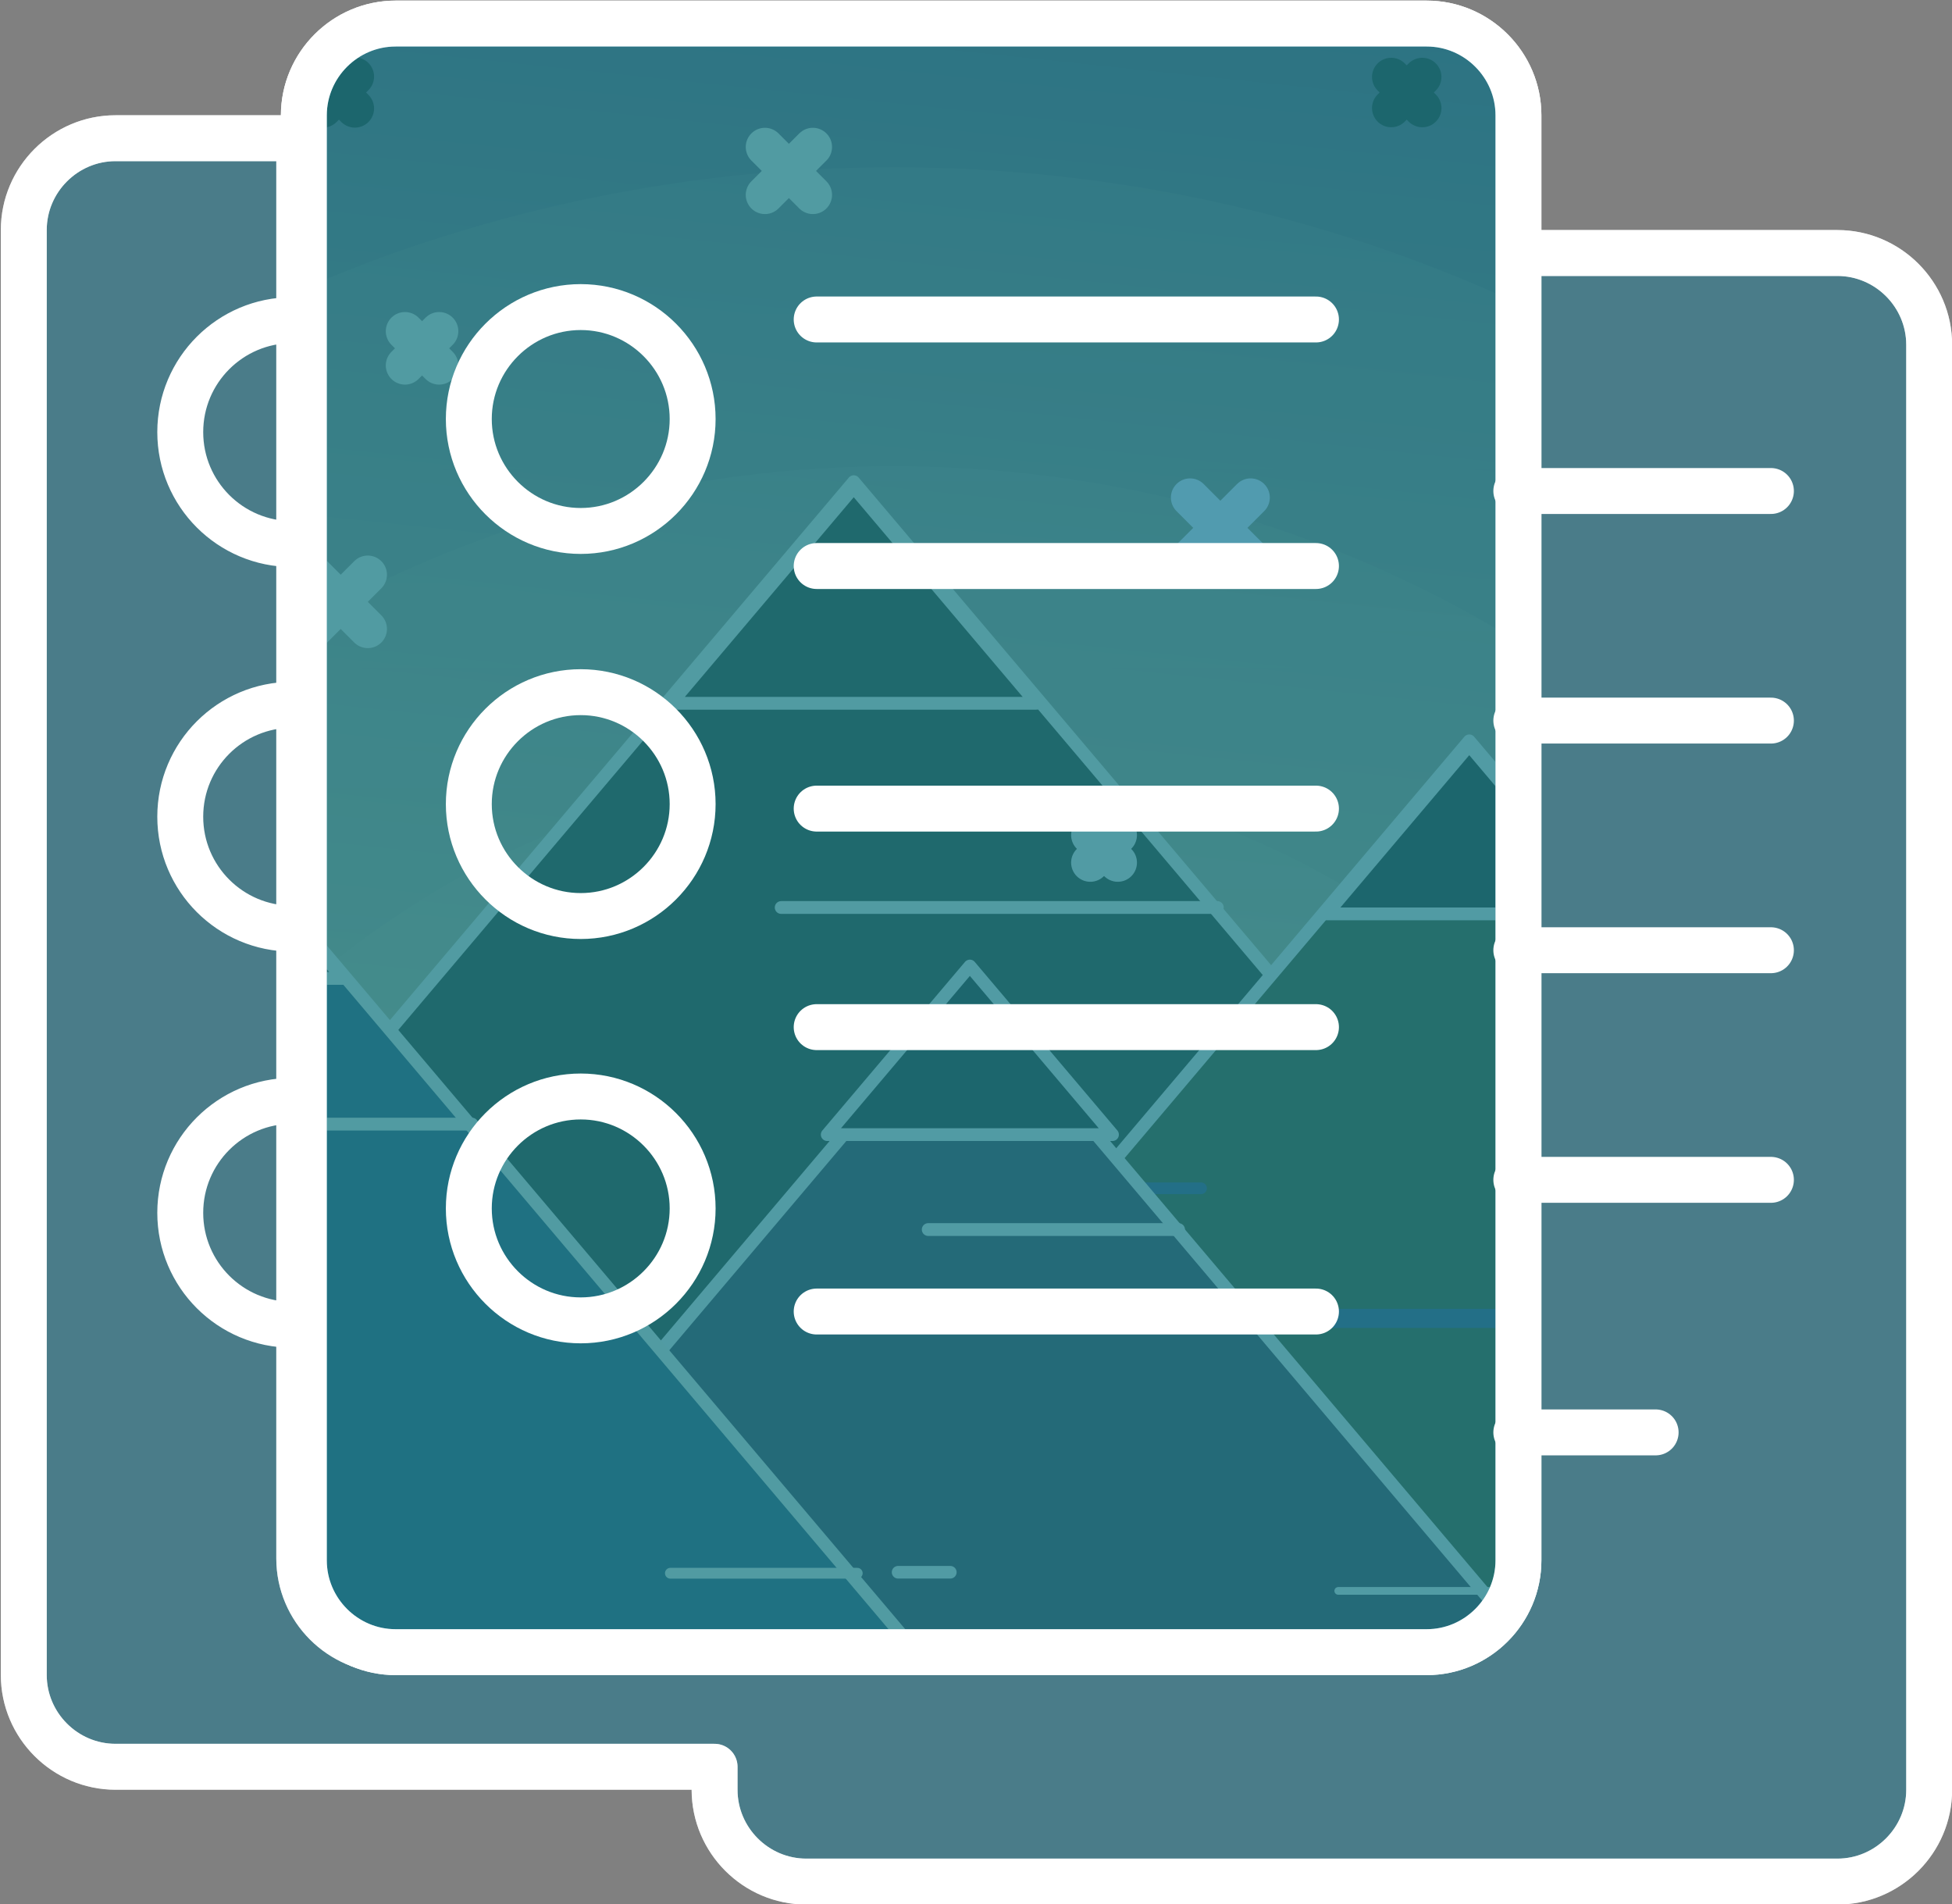 <?xml version="1.0" encoding="utf-8"?>
<!-- Generator: Adobe Illustrator 16.0.0, SVG Export Plug-In . SVG Version: 6.00 Build 0)  -->
<!DOCTYPE svg PUBLIC "-//W3C//DTD SVG 1.1//EN" "http://www.w3.org/Graphics/SVG/1.1/DTD/svg11.dtd">
<svg version="1.1" id="Layer_1" xmlns="http://www.w3.org/2000/svg" xmlns:xlink="http://www.w3.org/1999/xlink" x="0px" y="0px"
	 width="85.031px" height="82.938px" viewBox="0 0 85.031 82.938" enable-background="new 0 0 85.031 82.938" xml:space="preserve">
<rect x="0" y="0" width="85.031" height="82.938" fill="#808080" stroke="none"/>
<g>
	
		<path opacity="0.5" fill-rule="evenodd" clip-rule="evenodd" fill="#157993" stroke="#FFFFFF" stroke-width="2" stroke-linecap="round" stroke-linejoin="round" stroke-miterlimit="22.926" d="
		M5.034,6.019h8.002v61.856c0,2.199,1.799,3.998,3.998,3.998h14.094h22.817h8.002c2.199,0,3.998-1.799,3.998-3.998V11.019h14.094
		c2.198,0,3.998,1.799,3.998,3.998v62.932c0,2.198-1.8,3.997-3.998,3.997H35.125c-2.198,0-3.997-1.799-3.997-3.997v-1.003H5.034
		c-2.199,0-3.998-1.799-3.998-3.998V10.017C1.037,7.818,2.835,6.019,5.034,6.019z"/>
	
		<path fill-rule="evenodd" clip-rule="evenodd" fill="none" stroke="#FFFFFF" stroke-width="2" stroke-linecap="round" stroke-linejoin="round" stroke-miterlimit="22.926" d="
		M5.034,6.019h8.002v61.856c0,2.199,1.799,3.998,3.998,3.998h14.094h22.817h8.002c2.199,0,3.998-1.799,3.998-3.998V11.019h14.094
		c2.198,0,3.998,1.799,3.998,3.998v62.932c0,2.198-1.8,3.997-3.998,3.997H35.125c-2.198,0-3.997-1.799-3.997-3.997v-1.003H5.034
		c-2.199,0-3.998-1.799-3.998-3.998V10.017C1.037,7.818,2.835,6.019,5.034,6.019z"/>
	<g>
		<defs>
			<path id="SVGID_1_" d="M17.234,1.026h44.914c2.198,0,3.997,1.799,3.997,3.998v62.932c0,2.199-1.799,3.998-3.997,3.998H17.234
				c-2.199,0-3.998-1.799-3.998-3.998V5.023C13.237,2.825,15.036,1.026,17.234,1.026z"/>
		</defs>
		<clipPath id="SVGID_2_">
			<use xlink:href="#SVGID_1_"  overflow="visible"/>
		</clipPath>
		
			<rect x="13.237" y="1.026" opacity="0.5" clip-path="url(#SVGID_2_)" fill-rule="evenodd" clip-rule="evenodd" fill="#157993" width="52.909" height="70.927"/>
	</g>
	<g>
		<defs>
			<path id="SVGID_3_" d="M17.234,1.026h44.914c2.198,0,3.997,1.799,3.997,3.998v62.932c0,2.199-1.799,3.998-3.997,3.998H17.234
				c-2.199,0-3.998-1.799-3.998-3.998V5.023C13.237,2.825,15.036,1.026,17.234,1.026z"/>
		</defs>
		<clipPath id="SVGID_4_">
			<use xlink:href="#SVGID_3_"  overflow="visible" opacity="0.5"/>
		</clipPath>
		<g clip-path="url(#SVGID_4_)">
			<g>
				<linearGradient id="SVGID_5_" gradientUnits="userSpaceOnUse" x1="37.58" y1="85.261" x2="47.531" y2="-9.413">
					<stop  offset="0" style="stop-color:#F0ED77"/>
					<stop  offset="1" style="stop-color:#240E1D"/>
				</linearGradient>
				<path fill-rule="evenodd" clip-rule="evenodd" fill="url(#SVGID_5_)" d="M117.396,72.811c0-43.238-35.051-78.289-78.288-78.289
					c-43.238,0-78.289,35.051-78.289,78.289H117.396z"/>
				<g>
					<linearGradient id="SVGID_6_" gradientUnits="userSpaceOnUse" x1="38.953" y1="-5.734" x2="38.953" y2="72.383">
						<stop  offset="0" style="stop-color:#F4EF88"/>
						<stop  offset="1" style="stop-color:#FEE338"/>
					</linearGradient>
					<path opacity="0.1" fill-rule="evenodd" clip-rule="evenodd" fill="url(#SVGID_6_)" d="M38.953-5.734
						c43.144,0,78.116,34.973,78.116,78.117H-39.164C-39.164,29.239-4.19-5.734,38.953-5.734z"/>
					<linearGradient id="SVGID_7_" gradientUnits="userSpaceOnUse" x1="38.953" y1="7.285" x2="38.953" y2="72.383">
						<stop  offset="0" style="stop-color:#F4EF88"/>
						<stop  offset="1" style="stop-color:#FEE338"/>
					</linearGradient>
					<path opacity="0.1" fill-rule="evenodd" clip-rule="evenodd" fill="url(#SVGID_7_)" d="M38.953,7.285
						c35.953,0,65.097,29.145,65.097,65.098H-26.144C-26.144,36.43,3,7.285,38.953,7.285z"/>
					<linearGradient id="SVGID_8_" gradientUnits="userSpaceOnUse" x1="38.953" y1="20.305" x2="38.953" y2="72.383">
						<stop  offset="0" style="stop-color:#F4EF88"/>
						<stop  offset="1" style="stop-color:#FEE338"/>
					</linearGradient>
					<path opacity="0.1" fill-rule="evenodd" clip-rule="evenodd" fill="url(#SVGID_8_)" d="M38.953,20.305
						c28.762,0,52.077,23.315,52.077,52.078H-13.125C-13.125,43.62,10.19,20.305,38.953,20.305z"/>
					<linearGradient id="SVGID_9_" gradientUnits="userSpaceOnUse" x1="38.953" y1="33.324" x2="38.953" y2="72.383">
						<stop  offset="0" style="stop-color:#F4EF88"/>
						<stop  offset="1" style="stop-color:#FEE338"/>
					</linearGradient>
					<path opacity="0.1" fill-rule="evenodd" clip-rule="evenodd" fill="url(#SVGID_9_)" d="M38.953,33.324
						c21.572,0,39.058,17.486,39.058,39.059H-0.105C-0.105,50.811,17.381,33.324,38.953,33.324z"/>
					<linearGradient id="SVGID_10_" gradientUnits="userSpaceOnUse" x1="38.953" y1="46.344" x2="38.953" y2="72.383">
						<stop  offset="0" style="stop-color:#F4EF88"/>
						<stop  offset="1" style="stop-color:#FEE338"/>
					</linearGradient>
					<path opacity="0.1" fill-rule="evenodd" clip-rule="evenodd" fill="url(#SVGID_10_)" d="M38.953,46.344
						c14.381,0,26.039,11.657,26.039,26.039H12.914C12.914,58.001,24.571,46.344,38.953,46.344z"/>
					<linearGradient id="SVGID_11_" gradientUnits="userSpaceOnUse" x1="38.953" y1="59.363" x2="38.953" y2="72.383">
						<stop  offset="0" style="stop-color:#F4EF88"/>
						<stop  offset="1" style="stop-color:#FEE338"/>
					</linearGradient>
					<path opacity="0.1" fill-rule="evenodd" clip-rule="evenodd" fill="url(#SVGID_11_)" d="M38.953,59.363
						c7.19,0,13.02,5.828,13.02,13.02H25.934C25.934,65.191,31.763,59.363,38.953,59.363z"/>
				</g>
				<path opacity="0.23" fill-rule="evenodd" clip-rule="evenodd" fill="#FFFFD4" d="M117.684,72.671
					c0-43.237-35.051-78.289-78.289-78.289c-43.237,0-78.288,35.051-78.288,78.289H117.684z"/>
				
					<line fill-rule="evenodd" clip-rule="evenodd" fill="none" stroke="#4E5565" stroke-width="1.563" stroke-linecap="round" stroke-miterlimit="22.926" x1="117.313" y1="73.089" x2="-39.18" y2="73.089"/>
				
					<polygon fill-rule="evenodd" clip-rule="evenodd" fill="#3C3C00" stroke="#FFFFCB" stroke-width="0.557" stroke-linecap="round" stroke-linejoin="round" stroke-miterlimit="22.926" points="
					80.745,72.452 37.19,20.978 -6.365,72.452 				"/>
				
					<polygon fill-rule="evenodd" clip-rule="evenodd" fill="#3C3C00" stroke="#FFFFCB" stroke-width="0.557" stroke-linecap="round" stroke-linejoin="round" stroke-miterlimit="22.926" points="
					45.148,30.629 37.19,21.225 29.233,30.629 				"/>
				
					<line fill-rule="evenodd" clip-rule="evenodd" fill="none" stroke="#FFFFCB" stroke-width="0.557" stroke-linecap="round" stroke-linejoin="round" stroke-miterlimit="22.926" x1="53.028" y1="39.523" x2="34.029" y2="39.523"/>
				
					<line fill-rule="evenodd" clip-rule="evenodd" fill="none" stroke="#FFFFCB" stroke-width="0.769" stroke-linecap="round" stroke-linejoin="round" stroke-miterlimit="22.926" x1="26.797" y1="65.521" x2="0.565" y2="65.521"/>
				
					<line fill-rule="evenodd" clip-rule="evenodd" fill="none" stroke="#FFFFCB" stroke-width="0.55" stroke-linecap="round" stroke-linejoin="round" stroke-miterlimit="22.926" x1="35.705" y1="65.521" x2="31.746" y2="65.521"/>
				
					<line fill-rule="evenodd" clip-rule="evenodd" fill="none" stroke="#FFFFCB" stroke-width="0.334" stroke-linecap="round" stroke-linejoin="round" stroke-miterlimit="22.926" x1="76.551" y1="66.937" x2="65.144" y2="66.937"/>
				<g>
					
						<line fill-rule="evenodd" clip-rule="evenodd" fill="none" stroke="#FFFFCB" stroke-width="1.671" stroke-linecap="round" stroke-linejoin="round" stroke-miterlimit="22.926" x1="64.926" y1="37.027" x2="67.345" y2="39.445"/>
					
						<line fill-rule="evenodd" clip-rule="evenodd" fill="none" stroke="#FFFFCB" stroke-width="1.671" stroke-linecap="round" stroke-linejoin="round" stroke-miterlimit="22.926" x1="64.926" y1="39.445" x2="67.345" y2="37.027"/>
				</g>
				<g>
					
						<line fill-rule="evenodd" clip-rule="evenodd" fill="none" stroke="#FFFFCB" stroke-width="1.671" stroke-linecap="round" stroke-linejoin="round" stroke-miterlimit="22.926" x1="33.321" y1="6.401" x2="35.409" y2="8.488"/>
					
						<line fill-rule="evenodd" clip-rule="evenodd" fill="none" stroke="#FFFFCB" stroke-width="1.671" stroke-linecap="round" stroke-linejoin="round" stroke-miterlimit="22.926" x1="33.321" y1="8.488" x2="35.409" y2="6.401"/>
				</g>
				<g>
					
						<line fill-rule="evenodd" clip-rule="evenodd" fill="none" stroke="#FFFFCB" stroke-width="1.671" stroke-linecap="round" stroke-linejoin="round" stroke-miterlimit="22.926" x1="13.662" y1="25.031" x2="16.021" y2="27.391"/>
					
						<line fill-rule="evenodd" clip-rule="evenodd" fill="none" stroke="#FFFFCB" stroke-width="1.671" stroke-linecap="round" stroke-linejoin="round" stroke-miterlimit="22.926" x1="13.662" y1="27.39" x2="16.021" y2="25.031"/>
				</g>
				
					<polygon fill-rule="evenodd" clip-rule="evenodd" fill="#545400" stroke="#FFFFD4" stroke-width="0.557" stroke-linecap="round" stroke-linejoin="round" stroke-miterlimit="22.926" points="
					98.007,72.452 64.002,32.265 29.997,72.452 				"/>
				
					<polygon fill-rule="evenodd" clip-rule="evenodd" fill="#333300" stroke="#FFFFD4" stroke-width="0.557" stroke-linecap="round" stroke-linejoin="round" stroke-miterlimit="22.926" points="
					70.215,39.801 64.002,32.458 57.789,39.801 				"/>
				
					<line fill-rule="evenodd" clip-rule="evenodd" fill="none" stroke="#FFFFCB" stroke-width="0.557" stroke-linecap="round" stroke-linejoin="round" stroke-miterlimit="22.926" x1="80.251" y1="51.751" x2="65.418" y2="51.751"/>
				
					<line fill-rule="evenodd" clip-rule="evenodd" fill="none" stroke="#4E5565" stroke-width="0.831" stroke-linecap="round" stroke-linejoin="round" stroke-miterlimit="22.926" x1="66.632" y1="57.419" x2="43.328" y2="57.419"/>
				
					<line fill-rule="evenodd" clip-rule="evenodd" fill="none" stroke="#4E5565" stroke-width="0.511" stroke-linecap="round" stroke-linejoin="round" stroke-miterlimit="22.926" x1="52.317" y1="51.752" x2="48.464" y2="51.752"/>
				<g>
					
						<line fill-rule="evenodd" clip-rule="evenodd" fill="none" stroke="#4E5565" stroke-width="1.671" stroke-linecap="round" stroke-linejoin="round" stroke-miterlimit="22.926" x1="84.134" y1="53.86" x2="84.153" y2="53.841"/>
					
						<line fill-rule="evenodd" clip-rule="evenodd" fill="none" stroke="#4E5565" stroke-width="1.671" stroke-linecap="round" stroke-linejoin="round" stroke-miterlimit="22.926" x1="84.134" y1="53.841" x2="84.153" y2="53.86"/>
				</g>
				
					<polygon fill-rule="evenodd" clip-rule="evenodd" fill="#52402A" stroke="#FFFFD4" stroke-width="0.557" stroke-linecap="round" stroke-linejoin="round" stroke-miterlimit="22.926" points="
					67.252,72.452 42.248,42.902 17.244,72.452 				"/>
				
					<polygon fill-rule="evenodd" clip-rule="evenodd" fill="#52402A" stroke="#FFFFD4" stroke-width="0.557" stroke-linecap="round" stroke-linejoin="round" stroke-miterlimit="22.926" points="
					46.816,48.443 42.248,43.044 37.68,48.443 				"/>
				
					<line fill-rule="evenodd" clip-rule="evenodd" fill="none" stroke="#FFFFD4" stroke-width="0.557" stroke-linecap="round" stroke-linejoin="round" stroke-miterlimit="22.926" x1="51.34" y1="53.549" x2="40.434" y2="53.549"/>
				
					<line fill-rule="evenodd" clip-rule="evenodd" fill="none" stroke="#FFFFD4" stroke-width="0.769" stroke-linecap="round" stroke-linejoin="round" stroke-miterlimit="22.926" x1="36.281" y1="68.474" x2="21.222" y2="68.474"/>
				
					<line fill-rule="evenodd" clip-rule="evenodd" fill="none" stroke="#FFFFD4" stroke-width="0.55" stroke-linecap="round" stroke-linejoin="round" stroke-miterlimit="22.926" x1="41.396" y1="68.474" x2="39.122" y2="68.474"/>
				
					<line fill-rule="evenodd" clip-rule="evenodd" fill="none" stroke="#FFFFD4" stroke-width="0.335" stroke-linecap="round" stroke-linejoin="round" stroke-miterlimit="22.926" x1="64.844" y1="69.286" x2="58.295" y2="69.286"/>
				<g>
					
						<line fill-rule="evenodd" clip-rule="evenodd" fill="none" stroke="#333300" stroke-width="1.671" stroke-linecap="round" stroke-linejoin="round" stroke-miterlimit="22.926" x1="14.07" y1="3.334" x2="15.459" y2="4.723"/>
					
						<line fill-rule="evenodd" clip-rule="evenodd" fill="none" stroke="#333300" stroke-width="1.671" stroke-linecap="round" stroke-linejoin="round" stroke-miterlimit="22.926" x1="14.07" y1="4.723" x2="15.459" y2="3.334"/>
				</g>
				<g>
					
						<line fill-rule="evenodd" clip-rule="evenodd" fill="none" stroke="#FFFFD4" stroke-width="1.671" stroke-linecap="round" stroke-linejoin="round" stroke-miterlimit="22.926" x1="47.494" y1="36.37" x2="48.692" y2="37.568"/>
					
						<line fill-rule="evenodd" clip-rule="evenodd" fill="none" stroke="#FFFFD4" stroke-width="1.671" stroke-linecap="round" stroke-linejoin="round" stroke-miterlimit="22.926" x1="47.494" y1="37.568" x2="48.692" y2="36.37"/>
				</g>
				<g>
					
						<line fill-rule="evenodd" clip-rule="evenodd" fill="none" stroke="#333300" stroke-width="1.671" stroke-linecap="round" stroke-linejoin="round" stroke-miterlimit="22.926" x1="60.602" y1="3.352" x2="61.956" y2="4.707"/>
					
						<line fill-rule="evenodd" clip-rule="evenodd" fill="none" stroke="#333300" stroke-width="1.671" stroke-linecap="round" stroke-linejoin="round" stroke-miterlimit="22.926" x1="60.602" y1="4.706" x2="61.955" y2="3.352"/>
				</g>
				<g>
					
						<line fill-rule="evenodd" clip-rule="evenodd" fill="none" stroke="#FFFFFF" stroke-width="1.671" stroke-linecap="round" stroke-linejoin="round" stroke-miterlimit="22.926" x1="51.841" y1="21.67" x2="54.479" y2="24.309"/>
					
						<line fill-rule="evenodd" clip-rule="evenodd" fill="none" stroke="#FFFFFF" stroke-width="1.671" stroke-linecap="round" stroke-linejoin="round" stroke-miterlimit="22.926" x1="51.841" y1="24.308" x2="54.479" y2="21.67"/>
				</g>
				<g>
					
						<line fill-rule="evenodd" clip-rule="evenodd" fill="none" stroke="#FFFFFF" stroke-width="1.671" stroke-linecap="round" stroke-linejoin="round" stroke-miterlimit="22.926" x1="73.589" y1="17.011" x2="74.934" y2="18.355"/>
					
						<line fill-rule="evenodd" clip-rule="evenodd" fill="none" stroke="#FFFFFF" stroke-width="1.671" stroke-linecap="round" stroke-linejoin="round" stroke-miterlimit="22.926" x1="73.589" y1="18.355" x2="74.934" y2="17.011"/>
				</g>
				<g>
					
						<line fill-rule="evenodd" clip-rule="evenodd" fill="none" stroke="#FFFF98" stroke-width="1.671" stroke-linecap="round" stroke-linejoin="round" stroke-miterlimit="22.926" x1="-8.663" y1="18.76" x2="-6.929" y2="20.493"/>
					
						<line fill-rule="evenodd" clip-rule="evenodd" fill="none" stroke="#FFFF98" stroke-width="1.671" stroke-linecap="round" stroke-linejoin="round" stroke-miterlimit="22.926" x1="-8.663" y1="20.493" x2="-6.93" y2="18.76"/>
				</g>
				
					<polygon fill-rule="evenodd" clip-rule="evenodd" fill="#3E5C51" stroke="#FFFFCB" stroke-width="0.557" stroke-linecap="round" stroke-linejoin="round" stroke-miterlimit="22.926" points="
					40.336,72.452 9.259,35.725 -21.818,72.452 				"/>
				
					<polygon fill-rule="evenodd" clip-rule="evenodd" fill="#333300" stroke="#FFFFCB" stroke-width="0.557" stroke-linecap="round" stroke-linejoin="round" stroke-miterlimit="22.926" points="
					14.937,42.611 9.259,35.901 3.581,42.611 				"/>
				
					<line fill-rule="evenodd" clip-rule="evenodd" fill="none" stroke="#FFFFCB" stroke-width="0.557" stroke-linecap="round" stroke-linejoin="round" stroke-miterlimit="22.926" x1="20.56" y1="48.957" x2="7.003" y2="48.957"/>
				
					<line fill-rule="evenodd" clip-rule="evenodd" fill="none" stroke="#FFFFCB" stroke-width="0.767" stroke-linecap="round" stroke-linejoin="round" stroke-miterlimit="22.926" x1="1.843" y1="67.508" x2="-16.874" y2="67.508"/>
				
					<line fill-rule="evenodd" clip-rule="evenodd" fill="none" stroke="#FFFFCB" stroke-width="0.553" stroke-linecap="round" stroke-linejoin="round" stroke-miterlimit="22.926" x1="8.199" y1="67.508" x2="5.375" y2="67.508"/>
				
					<line fill-rule="evenodd" clip-rule="evenodd" fill="none" stroke="#FFFFCB" stroke-width="0.471" stroke-linecap="round" stroke-linejoin="round" stroke-miterlimit="22.926" x1="37.343" y1="68.517" x2="29.203" y2="68.517"/>
				<g>
					
						<line fill-rule="evenodd" clip-rule="evenodd" fill="none" stroke="#FFFFCB" stroke-width="1.671" stroke-linecap="round" stroke-linejoin="round" stroke-miterlimit="22.926" x1="-14.786" y1="46.059" x2="-13.061" y2="47.785"/>
					
						<line fill-rule="evenodd" clip-rule="evenodd" fill="none" stroke="#FFFFCB" stroke-width="1.671" stroke-linecap="round" stroke-linejoin="round" stroke-miterlimit="22.926" x1="-14.786" y1="47.785" x2="-13.061" y2="46.059"/>
				</g>
				<g>
					
						<line fill-rule="evenodd" clip-rule="evenodd" fill="none" stroke="#FFFFCB" stroke-width="1.671" stroke-linecap="round" stroke-linejoin="round" stroke-miterlimit="22.926" x1="17.641" y1="14.425" x2="19.13" y2="15.915"/>
					
						<line fill-rule="evenodd" clip-rule="evenodd" fill="none" stroke="#FFFFCB" stroke-width="1.671" stroke-linecap="round" stroke-linejoin="round" stroke-miterlimit="22.926" x1="17.641" y1="15.915" x2="19.13" y2="14.425"/>
				</g>
				<g>
					
						<line fill-rule="evenodd" clip-rule="evenodd" fill="none" stroke="#FFFFCB" stroke-width="1.671" stroke-linecap="round" stroke-linejoin="round" stroke-miterlimit="22.926" x1="1.111" y1="38.281" x2="2.794" y2="39.965"/>
					
						<line fill-rule="evenodd" clip-rule="evenodd" fill="none" stroke="#FFFFCB" stroke-width="1.671" stroke-linecap="round" stroke-linejoin="round" stroke-miterlimit="22.926" x1="1.111" y1="39.965" x2="2.794" y2="38.281"/>
				</g>
				<g>
					
						<polyline fill-rule="evenodd" clip-rule="evenodd" fill="none" stroke="#4E5565" stroke-width="0.557" stroke-linecap="round" stroke-linejoin="round" stroke-miterlimit="22.926" points="
						-26.321,72.287 -27.899,69.959 -30.48,67.534 -27.812,67.534 					"/>
					
						<polyline fill-rule="evenodd" clip-rule="evenodd" fill="none" stroke="#4E5565" stroke-width="0.557" stroke-linecap="round" stroke-linejoin="round" stroke-miterlimit="22.926" points="
						-27.11,71.123 -24.042,68.504 -25.97,67.534 					"/>
					
						<line fill-rule="evenodd" clip-rule="evenodd" fill="none" stroke="#4E5565" stroke-width="0.557" stroke-linecap="round" stroke-linejoin="round" stroke-miterlimit="22.926" x1="-24.042" y1="68.504" x2="-22.201" y2="67.34"/>
					
						<polygon fill-rule="evenodd" clip-rule="evenodd" fill="#333300" stroke="#4E5565" stroke-width="1.107" stroke-linecap="round" stroke-linejoin="round" stroke-miterlimit="22.926" points="
						-23.472,65.594 -19.703,67.534 -27.329,67.534 					"/>
					
						<polygon fill-rule="evenodd" clip-rule="evenodd" fill="#333300" stroke="#4E5565" stroke-width="1.369" stroke-linecap="round" stroke-linejoin="round" stroke-miterlimit="22.926" points="
						-30.445,66.273 -27.417,67.534 -33.543,67.534 					"/>
				</g>
				
					<polygon fill-rule="evenodd" clip-rule="evenodd" fill="#333300" stroke="#FFFFD4" stroke-width="0.557" stroke-linecap="round" stroke-linejoin="round" stroke-miterlimit="22.926" points="
					48.461,49.414 42.248,42.072 36.035,49.414 				"/>
				<g>
					
						<polyline fill-rule="evenodd" clip-rule="evenodd" fill="none" stroke="#4E5565" stroke-width="0.557" stroke-linecap="round" stroke-linejoin="round" stroke-miterlimit="22.926" points="
						102.289,72.676 105.077,68.563 109.637,64.278 104.922,64.278 					"/>
					
						<polyline fill-rule="evenodd" clip-rule="evenodd" fill="none" stroke="#4E5565" stroke-width="0.557" stroke-linecap="round" stroke-linejoin="round" stroke-miterlimit="22.926" points="
						103.683,70.619 98.262,65.992 101.669,64.278 					"/>
					
						<line fill-rule="evenodd" clip-rule="evenodd" fill="none" stroke="#4E5565" stroke-width="0.557" stroke-linecap="round" stroke-linejoin="round" stroke-miterlimit="22.926" x1="98.262" y1="65.992" x2="95.009" y2="63.936"/>
					
						<polygon fill-rule="evenodd" clip-rule="evenodd" fill="#545400" stroke="#4E5565" stroke-width="1.107" stroke-linecap="round" stroke-linejoin="round" stroke-miterlimit="22.926" points="
						97.255,60.851 90.595,64.278 104.07,64.278 					"/>
					
						<polygon fill-rule="evenodd" clip-rule="evenodd" fill="#545400" stroke="#4E5565" stroke-width="1.369" stroke-linecap="round" stroke-linejoin="round" stroke-miterlimit="22.926" points="
						109.575,62.051 104.225,64.278 115.049,64.278 					"/>
				</g>
				<g>
					
						<path fill-rule="evenodd" clip-rule="evenodd" fill="#545400" stroke="#FFFFD4" stroke-width="0.557" stroke-linecap="round" stroke-linejoin="round" stroke-miterlimit="22.926" d="
						M101.896,68.061c0.544,0,0.985,1.662,0.985,2.207c0,0.543-0.441,0.984-0.985,0.984s-0.985-0.441-0.985-0.984
						C100.91,69.723,101.352,68.061,101.896,68.061z"/>
					
						<circle fill-rule="evenodd" clip-rule="evenodd" fill="#545400" stroke="#FFFFD4" stroke-width="0.557" stroke-linecap="round" stroke-linejoin="round" stroke-miterlimit="22.926" cx="102.262" cy="71.911" r="0.985"/>
					
						<circle fill-rule="evenodd" clip-rule="evenodd" fill="#545400" stroke="#FFFFD4" stroke-width="0.557" stroke-linecap="round" stroke-linejoin="round" stroke-miterlimit="22.926" cx="102.563" cy="72.214" r="0.683"/>
					
						<circle fill-rule="evenodd" clip-rule="evenodd" fill="#545400" stroke="#FFFFD4" stroke-width="0.557" stroke-linecap="round" stroke-linejoin="round" stroke-miterlimit="22.926" cx="102.262" cy="71.911" r="0.985"/>
				</g>
				<g>
					
						<line fill-rule="evenodd" clip-rule="evenodd" fill="none" stroke="#FFFF98" stroke-width="1.671" stroke-linecap="round" stroke-linejoin="round" stroke-miterlimit="22.926" x1="81.301" y1="31.293" x2="83.034" y2="33.026"/>
					
						<line fill-rule="evenodd" clip-rule="evenodd" fill="none" stroke="#FFFF98" stroke-width="1.671" stroke-linecap="round" stroke-linejoin="round" stroke-miterlimit="22.926" x1="81.301" y1="33.026" x2="83.034" y2="31.293"/>
				</g>
			</g>
		</g>
	</g>
	
		<path fill-rule="evenodd" clip-rule="evenodd" fill="none" stroke="#FFFFFF" stroke-width="2" stroke-linecap="round" stroke-linejoin="round" stroke-miterlimit="22.926" d="
		M17.234,1.026h44.914c2.198,0,3.997,1.799,3.997,3.998v62.932c0,2.199-1.799,3.998-3.997,3.998H17.234
		c-2.199,0-3.998-1.799-3.998-3.998V5.023C13.237,2.825,15.036,1.026,17.234,1.026z"/>
	<path opacity="0.74" fill-rule="evenodd" clip-rule="evenodd" fill="#157993" d="M17.234,1.026h44.914
		c2.198,0,3.997,1.799,3.997,3.998v62.932c0,2.199-1.799,3.998-3.997,3.998H17.234c-2.199,0-3.998-1.799-3.998-3.998V5.023
		C13.237,2.825,15.036,1.026,17.234,1.026z"/>
	
		<path fill-rule="evenodd" clip-rule="evenodd" fill="none" stroke="#FFFFFF" stroke-width="2" stroke-linecap="round" stroke-linejoin="round" stroke-miterlimit="22.926" d="
		M17.234,1.026h44.914c2.198,0,3.997,1.799,3.997,3.998v62.932c0,2.199-1.799,3.998-3.997,3.998H17.234
		c-2.199,0-3.998-1.799-3.998-3.998V5.023C13.237,2.825,15.036,1.026,17.234,1.026z"/>
	
		<path fill-rule="evenodd" clip-rule="evenodd" fill="none" stroke="#FFFFFF" stroke-width="2" stroke-linecap="round" stroke-linejoin="round" stroke-miterlimit="22.926" d="
		M12.727,13.944c0.126,0,0.251,0.005,0.375,0.014v9.722c-0.124,0.009-0.249,0.014-0.375,0.014c-2.692,0-4.875-2.183-4.875-4.875
		S10.034,13.944,12.727,13.944z"/>
	
		<path fill-rule="evenodd" clip-rule="evenodd" fill="none" stroke="#FFFFFF" stroke-width="2" stroke-linecap="round" stroke-linejoin="round" stroke-miterlimit="22.926" d="
		M12.727,30.694c0.126,0,0.251,0.005,0.375,0.014v9.721c-0.124,0.01-0.249,0.015-0.375,0.015c-2.692,0-4.875-2.183-4.875-4.875
		S10.034,30.694,12.727,30.694z"/>
	
		<path fill-rule="evenodd" clip-rule="evenodd" fill="none" stroke="#FFFFFF" stroke-width="2" stroke-linecap="round" stroke-linejoin="round" stroke-miterlimit="22.926" d="
		M12.727,47.944c0.126,0,0.251,0.005,0.375,0.015v9.721c-0.124,0.01-0.249,0.015-0.375,0.015c-2.692,0-4.875-2.183-4.875-4.875
		S10.034,47.944,12.727,47.944z"/>
	
		<path fill-rule="evenodd" clip-rule="evenodd" fill="none" stroke="#FFFFFF" stroke-width="2" stroke-linecap="round" stroke-linejoin="round" stroke-miterlimit="22.926" d="
		M25.297,23.124c2.685,0,4.875-2.19,4.875-4.875s-2.19-4.875-4.875-4.875c-2.686,0-4.875,2.19-4.875,4.875
		S22.611,23.124,25.297,23.124z"/>
	
		<path fill-rule="evenodd" clip-rule="evenodd" fill="none" stroke="#FFFFFF" stroke-width="2" stroke-linecap="round" stroke-linejoin="round" stroke-miterlimit="22.926" d="
		M25.297,57.504c2.685,0,4.875-2.189,4.875-4.875s-2.19-4.875-4.875-4.875c-2.686,0-4.875,2.189-4.875,4.875
		S22.611,57.504,25.297,57.504z"/>
	
		<path fill-rule="evenodd" clip-rule="evenodd" fill="none" stroke="#FFFFFF" stroke-width="2" stroke-linecap="round" stroke-linejoin="round" stroke-miterlimit="22.926" d="
		M25.297,39.895c2.685,0,4.875-2.19,4.875-4.875s-2.19-4.875-4.875-4.875c-2.686,0-4.875,2.19-4.875,4.875
		S22.611,39.895,25.297,39.895z"/>
	<g>
		
			<line fill-rule="evenodd" clip-rule="evenodd" fill="none" stroke="#FFFFFF" stroke-width="2" stroke-linecap="round" stroke-linejoin="round" stroke-miterlimit="22.926" x1="66.052" y1="21.384" x2="77.143" y2="21.384"/>
		
			<line fill-rule="evenodd" clip-rule="evenodd" fill="none" stroke="#FFFFFF" stroke-width="2" stroke-linecap="round" stroke-linejoin="round" stroke-miterlimit="22.926" x1="66.052" y1="31.383" x2="77.143" y2="31.383"/>
		
			<line fill-rule="evenodd" clip-rule="evenodd" fill="none" stroke="#FFFFFF" stroke-width="2" stroke-linecap="round" stroke-linejoin="round" stroke-miterlimit="22.926" x1="66.052" y1="41.384" x2="77.143" y2="41.384"/>
		
			<line fill-rule="evenodd" clip-rule="evenodd" fill="none" stroke="#FFFFFF" stroke-width="2" stroke-linecap="round" stroke-linejoin="round" stroke-miterlimit="22.926" x1="66.052" y1="51.384" x2="77.143" y2="51.384"/>
		
			<line fill-rule="evenodd" clip-rule="evenodd" fill="none" stroke="#FFFFFF" stroke-width="2" stroke-linecap="round" stroke-linejoin="round" stroke-miterlimit="22.926" x1="66.052" y1="62.383" x2="72.121" y2="62.383"/>
	</g>
	
		<line fill-rule="evenodd" clip-rule="evenodd" fill="none" stroke="#FFFFFF" stroke-width="2" stroke-linecap="round" stroke-linejoin="round" stroke-miterlimit="22.926" x1="35.575" y1="13.914" x2="57.325" y2="13.914"/>
	
		<line fill-rule="evenodd" clip-rule="evenodd" fill="none" stroke="#FFFFFF" stroke-width="2" stroke-linecap="round" stroke-linejoin="round" stroke-miterlimit="22.926" x1="35.575" y1="24.651" x2="57.325" y2="24.651"/>
	
		<line fill-rule="evenodd" clip-rule="evenodd" fill="none" stroke="#FFFFFF" stroke-width="2" stroke-linecap="round" stroke-linejoin="round" stroke-miterlimit="22.926" x1="35.575" y1="35.216" x2="57.325" y2="35.216"/>
	
		<line fill-rule="evenodd" clip-rule="evenodd" fill="none" stroke="#FFFFFF" stroke-width="2" stroke-linecap="round" stroke-linejoin="round" stroke-miterlimit="22.926" x1="35.575" y1="57.119" x2="57.325" y2="57.119"/>
	
		<line fill-rule="evenodd" clip-rule="evenodd" fill="none" stroke="#FFFFFF" stroke-width="2" stroke-linecap="round" stroke-linejoin="round" stroke-miterlimit="22.926" x1="35.575" y1="44.733" x2="57.325" y2="44.733"/>
</g>
</svg>
